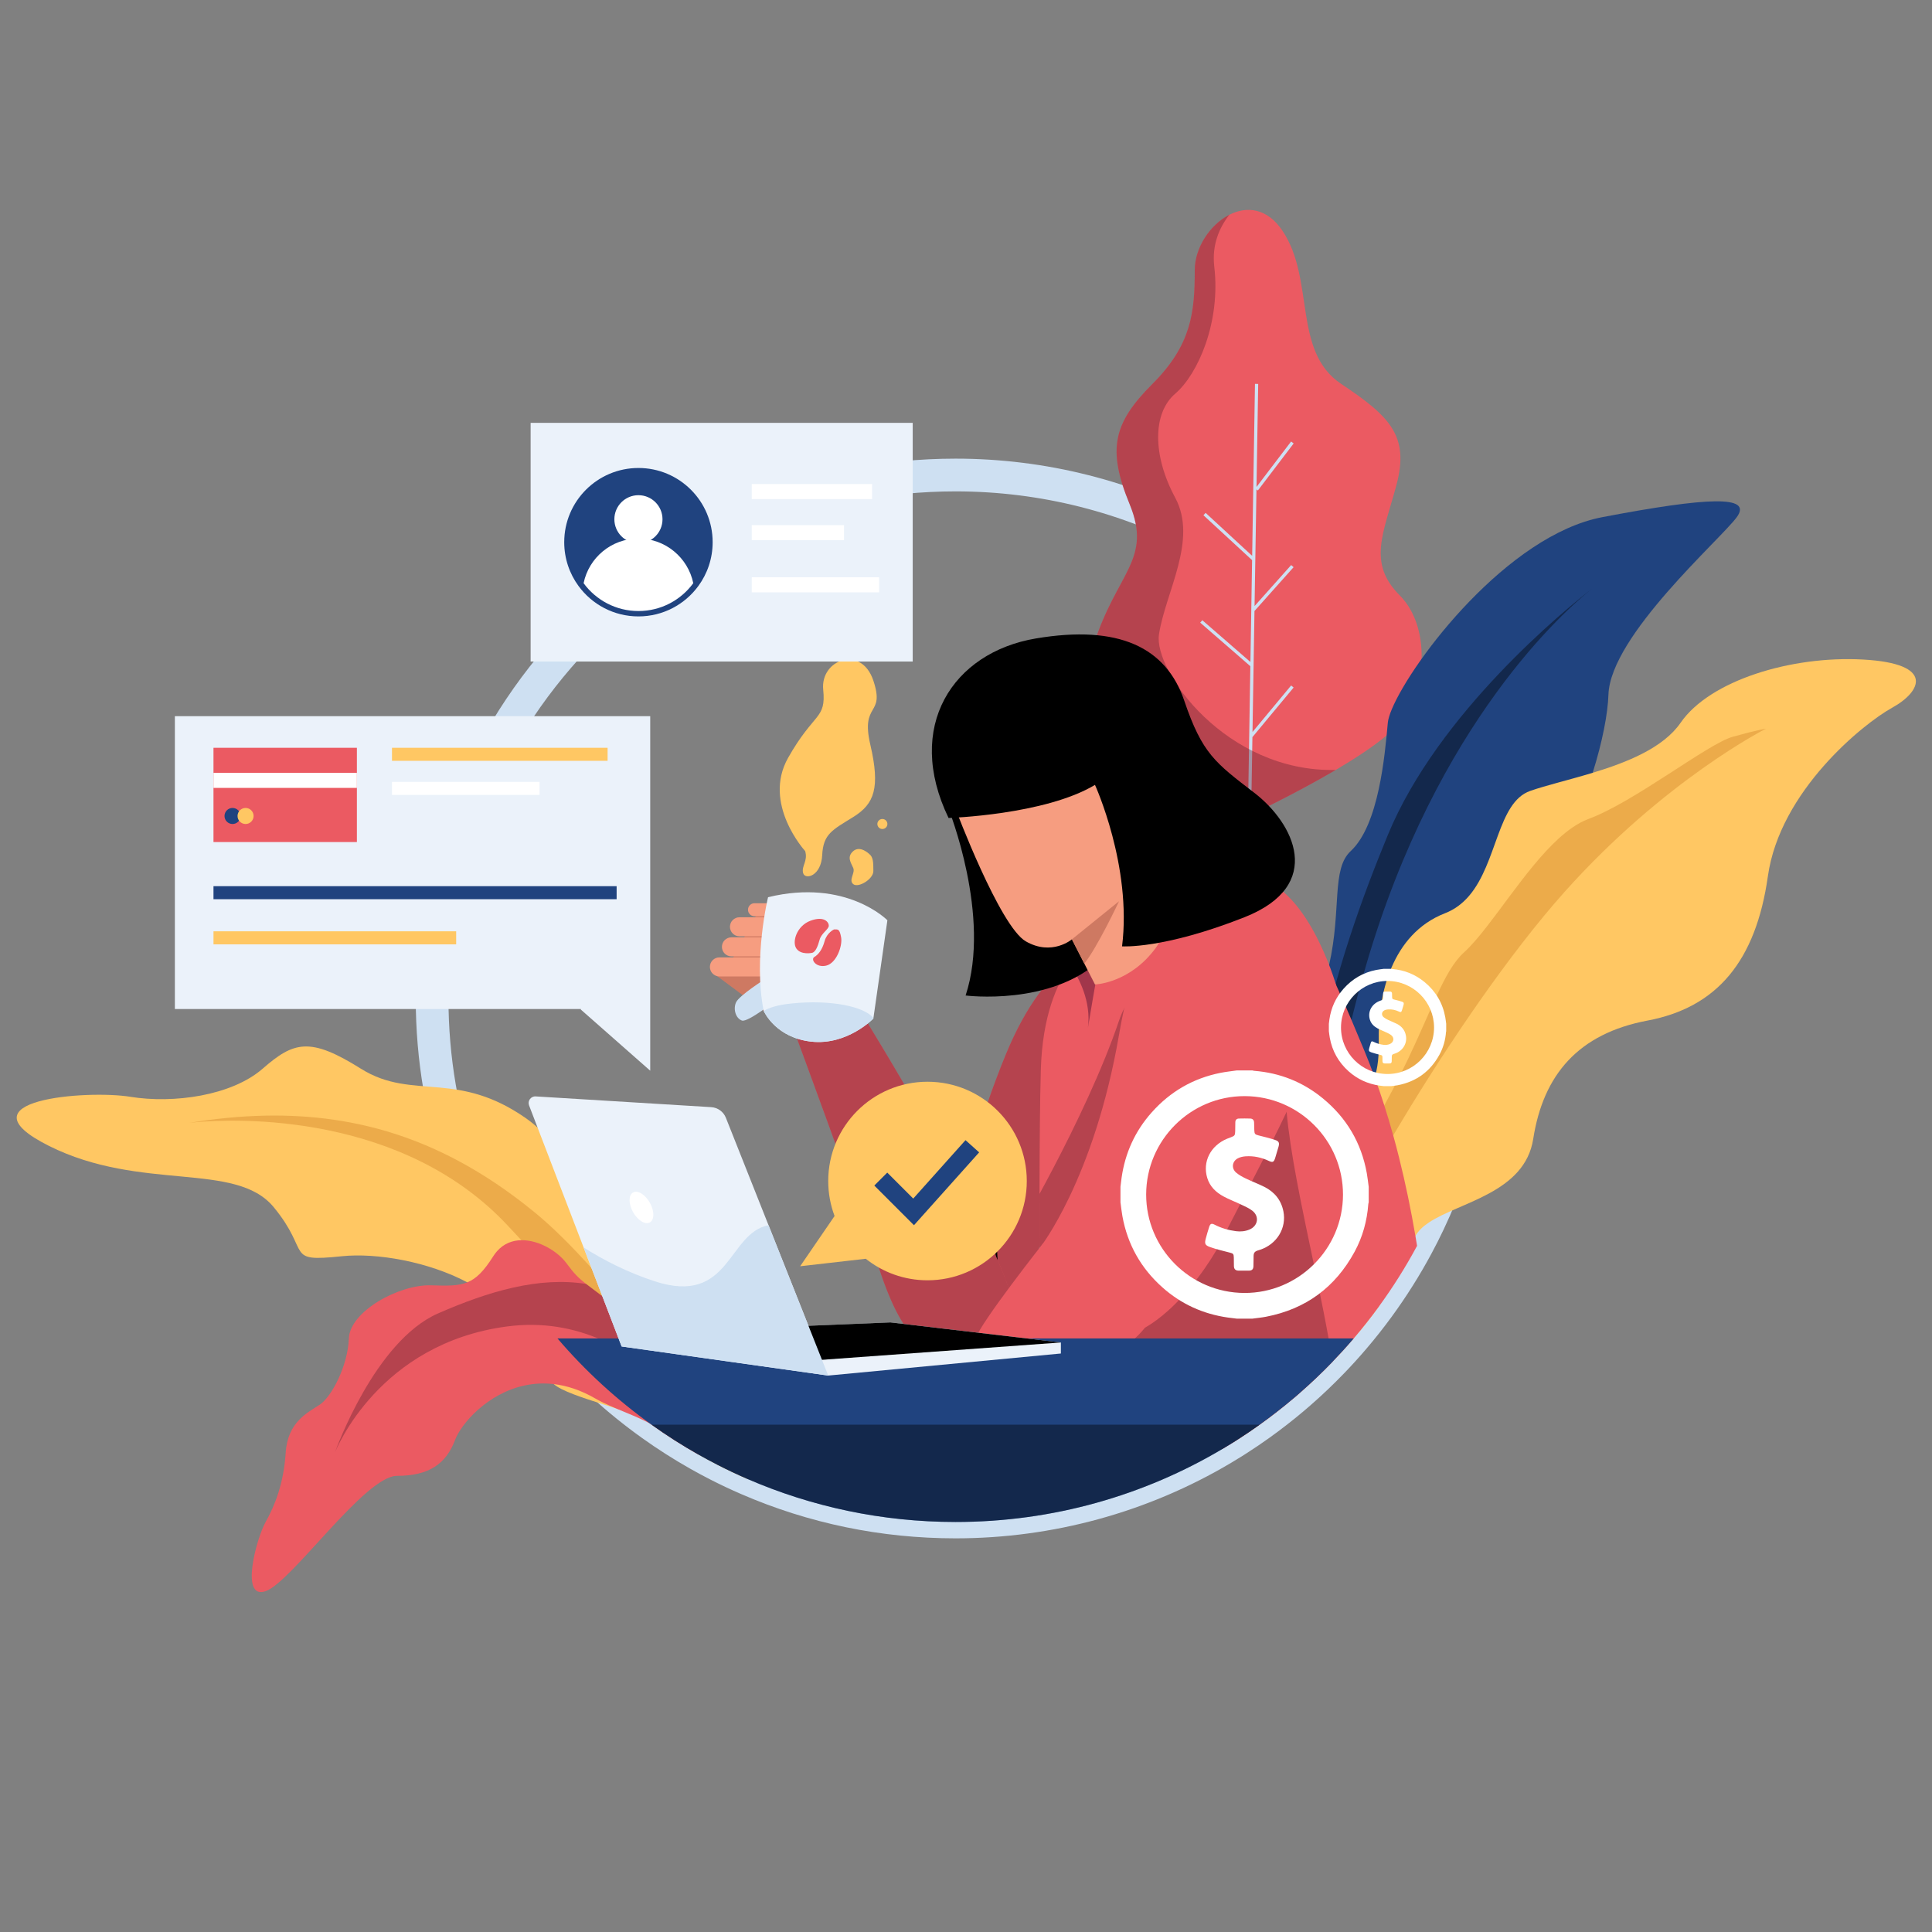 <?xml version="1.0" encoding="iso-8859-1"?>
<!-- Generator: Adobe Illustrator 23.1.0, SVG Export Plug-In . SVG Version: 6.00 Build 0)  -->
<svg version="1.1" xmlns="http://www.w3.org/2000/svg" xmlns:xlink="http://www.w3.org/1999/xlink" x="0px" y="0px"
	 viewBox="0 0 1200 1200" enable-background="new 0 0 1200 1200" xml:space="preserve">
<rect x="0" y="0" width="1200" height="1200" fill="#808080" stroke="none"/>
<g id="Layer_x5F_Bubbles">
	<path fill="#CEE0F2" d="M593.532,955.492c-46.259,0-91.062-9.249-133.165-27.491
		c-6.536-2.829-13.087-5.92-19.465-9.187c-4.198-2.151-8.302-4.361-12.197-6.571
		c-10.246-5.79-20.312-12.208-29.905-19.068
		c-22.22-15.873-42.489-34.458-60.241-55.232c-2.297-2.678-4.592-5.447-6.809-8.216
		l-2.23-2.817c-5.609-7.15-10.992-14.621-16.033-22.252
		c-4.817-7.296-9.414-14.901-13.666-22.603
		c-6.897-12.476-13.057-25.55-18.307-38.851
		c-2.473-6.269-4.803-12.75-6.925-19.264
		c-4.954-15.256-8.831-30.977-11.529-46.736
		c-3.209-18.707-4.836-37.893-4.836-57.02c0-89.563,34.878-173.767,98.21-237.099
		s147.535-98.21,237.099-98.21c112.579,0,217.045,56.049,279.444,149.931
		c7.762,11.675,14.855,23.956,21.081,36.499l1.06,2.162
		c2.155,4.423,4.215,8.9,6.138,13.342c9.424,21.701,16.54,44.475,21.149,67.681
		c1.853,9.335,3.323,18.841,4.369,28.253c0.402,3.621,0.752,7.315,1.039,10.978
		c0.682,8.751,1.028,17.653,1.028,26.464c0,0.721,0,1.443-0.006,2.171
		c-0.308,49.417-11.133,96.976-32.175,141.331
		c-2.395,5.062-4.936,10.091-7.547,14.939
		c-7.248,13.502-15.533,26.66-24.616,39.097
		c-5.05,6.924-10.434,13.733-15.998,20.231
		c-4.281,5.021-8.83,10.035-13.509,14.888
		c-6.697,6.949-13.738,13.653-20.927,19.925c-1.326,1.167-2.698,2.35-4.083,3.515
		c-3.527,2.988-7.122,5.903-10.66,8.641c-3.554,2.777-7.287,5.564-11.061,8.258
		c-4.395,3.148-8.984,6.26-13.628,9.24c-1.06,0.688-2.17,1.391-3.287,2.094
		c-2.289,1.431-4.534,2.8-6.703,4.086
		C713.054,939.275,653.883,955.492,593.532,955.492z M348.765,818.452
		c1.714,2.113,3.469,4.217,5.233,6.273c16.693,19.535,35.739,36.997,56.62,51.916
		c9.013,6.444,18.466,12.471,28.1,17.916c3.66,2.076,7.508,4.148,11.45,6.168
		c5.988,3.066,12.138,5.969,18.277,8.626
		c39.541,17.132,81.625,25.817,125.088,25.817c56.696,0,112.275-15.23,160.73-44.042
		c2.044-1.213,4.154-2.498,6.279-3.826c1.009-0.636,2.041-1.289,3.068-1.956
		c4.399-2.823,8.7-5.739,12.826-8.695c3.551-2.535,7.048-5.146,10.408-7.771
		c3.337-2.582,6.698-5.309,10.026-8.128c1.296-1.09,2.552-2.173,3.796-3.268
		c6.784-5.92,13.398-12.217,19.691-18.747c4.393-4.557,8.662-9.262,12.689-13.986
		c5.236-6.114,10.289-12.504,15.032-19.009
		c8.538-11.688,16.319-24.048,23.133-36.74c2.451-4.551,4.831-9.263,7.081-14.016
		c19.764-41.66,29.928-86.331,30.217-132.783c0.006-0.695,0.006-1.356,0.006-2.016
		c0-8.286-0.325-16.657-0.966-24.88c-0.27-3.439-0.599-6.912-0.977-10.317
		c-0.982-8.841-2.363-17.769-4.104-26.539
		c-4.327-21.788-11.008-43.17-19.859-63.553
		c-2.102-4.851-4.374-9.743-6.758-14.549l-0.557-1.122
		c-5.713-11.393-12.185-22.546-19.245-33.166
		c-58.623-88.201-156.761-140.858-262.518-140.858
		c-84.134,0-163.234,32.764-222.727,92.258
		c-59.493,59.493-92.258,138.592-92.258,222.727c0,17.978,1.529,36.008,4.544,53.587
		c2.533,14.802,6.174,29.564,10.824,43.883c1.992,6.114,4.181,12.203,6.502,18.089
		c4.93,12.49,10.715,24.765,17.193,36.485
		c3.996,7.24,8.314,14.382,12.836,21.23c5.361,8.118,11.135,16.042,17.16,23.55
		L348.765,818.452z"/>
</g>
<g id="Layer_x5F_Tree">
	<path d="M989.119,366.094l-0.66-0.841c1.687-1.334,2.616-2.009,2.716-2.081
		l0.634,0.861C991.56,364.219,990.628,364.92,989.119,366.094z"/>
	<g>
		<path fill="#EB5A62" d="M861.328,456.721c-8.185,6.932-19.705,14.43-31.669,21.504
			c-26.496,15.602-55.235,29.022-55.235,29.022s-109.135-62.652-94.988-107.114
			c14.147-44.462,36.378-52.546,22.231-86.904s-10.105-50.525,14.147-74.778
			s26.273-44.462,26.273-70.736c0-13.824,9.499-28.193,21.463-34.297
			c10.772-5.517,23.525-4.325,33.104,10.044
			c20.21,30.315,6.063,74.778,36.378,94.988s42.441,32.336,34.357,62.652
			c-8.084,30.315-18.189,48.504,2.021,68.715
			C889.623,390.027,887.602,434.49,861.328,456.721z"/>
		<polygon fill="#CEE0F2" points="801.95,425.767 777.948,454.654 779.179,379.503 
			803.465,352.294 801.973,350.962 779.229,376.444 780.415,303.987 781.284,304.648 
			803.515,275.435 801.923,274.224 780.44,302.454 781.488,238.467 779.488,238.435 
			777.739,345.237 748.829,318.557 747.474,320.027 777.696,347.918 776.66,411.178 
			746.786,385.231 745.475,386.74 776.617,413.789 769.383,855.704 771.382,855.736 
			777.896,457.846 803.488,427.044 		"/>
		<path opacity="0.4" fill="#662131" d="M829.659,478.225
			c-26.496,15.602-55.235,29.022-55.235,29.022s-109.135-62.652-94.988-107.114
			c14.147-44.462,36.378-52.546,22.231-86.904s-10.105-50.525,14.147-74.778
			s26.273-44.462,26.273-70.736c0-13.824,9.499-28.193,21.463-34.297
			c-6.245,8.023-10.934,18.735-9.337,32.276
			c4.042,34.357-10.105,66.694-24.252,78.82c-14.147,12.126-14.147,38.399,0,64.673
			c14.147,26.273-6.063,58.609-10.105,84.883
			C716.422,416.442,761.328,479.841,829.659,478.225z"/>
		<path fill="#EB5A62" d="M767.211,857.237c0,0,17.997-50.657,45.325-75.986
			s44.659-7.999,33.994,17.997s-65.988,57.99-65.988,57.99H767.211z"/>
		
			<rect x="760.41" y="829.909" transform="matrix(0.609 -0.793 0.793 0.609 -348.821 953.656)" fill="#20437F" width="66.426" height="1.999"/>
		<path fill="#EB5A62" d="M784.393,857.237c0,0-26.675-75.085-67.182-112.628
			c-40.507-37.543-66.194-11.856-50.386,26.675
			c15.807,38.531,97.809,85.953,97.809,85.953H784.393z"/>
		
			<rect x="744.245" y="768.983" transform="matrix(0.793 -0.61 0.61 0.793 -344.297 623.894)" fill="#20437F" width="1.999" height="98.458"/>
	</g>
</g>
<g id="Layer_x5F_Plant_3">
	<g>
		<path fill="#20437F" d="M1078.76,321.198c-9.966,13.703-78.484,73.501-79.729,110.251
			c-0.399,11.779-3.675,29.12-9.798,48.548
			c-3.457,10.994-7.83,22.648-13.099,34.346
			c-13.56,30.079-33.088,60.389-58.452,80.172
			c-1.719,1.339-3.463,2.629-5.232,3.868c-8.496,5.949-15.142,12.95-20.393,20.723
			c-6.117,9.044-10.334,19.123-13.355,29.78
			c-4.229,14.881-6.135,30.889-7.63,46.76v0.006
			c-0.741,7.78-1.377,15.529-2.143,23.097
			c-1.937,19.129-4.697,37.105-11.916,51.55
			c-10.421,20.842-21.926,42.892-31.543,61.043
			c-0.062,0.112-0.125,0.224-0.181,0.336c-2.778,5.245-5.394,10.153-7.78,14.613
			c-1.582,2.959-3.058,5.718-4.416,8.235c-2.292,4.254-4.229,7.842-5.712,10.583
			c-1.302,1.146-2.616,2.28-3.943,3.395c-0.779-3.445-2.224-10.022-3.943-18.873
			v-0.006c-1.04-5.332-2.18-11.492-3.332-18.282
			c-1.47-8.615-2.959-18.251-4.304-28.522c0-0.006,0-0.006,0-0.006
			c-1.981-15.061-3.638-31.481-4.441-48.037v-0.006
			c-0.654-13.598-0.735-27.282,0.062-40.375
			c1.177-19.278,4.261-37.28,10.209-51.843c1.844-4.51,3.962-8.683,6.378-12.47
			c11.256-17.603,17.428-33.885,20.96-48.523v-0.006
			c0.181-0.747,0.355-1.489,0.517-2.224c0,0,0,0,0-0.006
			c7.792-34.439,1.302-59.467,13.404-70.704
			c17.441-16.195,21.178-59.174,23.047-79.729c0.193-2.099,1.053-4.977,2.516-8.459
			c12.844-30.596,72.062-108.046,130.781-119.233
			C1060.697,308.74,1088.726,307.494,1078.76,321.198z"/>
		<path opacity="0.4" d="M988.791,365.672c-15.877,12.601-96.286,82.358-140.498,234.579
			c-29.22,100.602-32.745,190.005-30.783,246.04
			c-1.582,2.959-3.058,5.718-4.416,8.235
			c-20.605-147.568,17.646-259.974,48.903-335.873
			C893.333,442.542,972.944,377.999,988.791,365.672z"/>
	</g>
</g>
<g id="Layer_x5F_Plant_2_1_">
	<g>
		<path fill="#FFC763" d="M464.408,918.676c-6.403-2.772-12.694-5.743-18.873-8.907
			c-3.986-2.043-7.929-4.161-11.816-6.366
			c-10.01-5.656-19.696-11.835-29.008-18.493h3.202
			c-11.997-8.272-54.621-16.843-63.952-25.227
			c-7.624-6.846-13.809-13.56-17.646-19.889c-1.775-2.909-3.046-5.737-3.737-8.453
			c-0.704-2.759-1.719-5.419-3.015-7.967c-3.694-7.288-9.655-13.703-17.048-19.21
			c-3.75-2.803-7.879-5.363-12.265-7.686
			c-24.155-12.831-56.209-18.462-77.923-16.214
			c-36.127,3.737-18.687-1.869-42.356-30.521
			c-23.67-28.653-82.221-9.343-139.526-37.996
			c-57.306-28.653,23.67-34.882,50.454-30.521
			c26.784,4.36,62.911-0.623,82.221-17.441c19.309-16.818,29.276-19.932,61.043,0
			c16.55,10.384,31.917,10.116,48.915,11.704
			c15.634,1.464,32.652,4.497,53.238,18.817c2.759,1.918,5.276,3.937,7.587,6.042
			c26.815,24.436,25.7,60.47,49.725,86.207
			c6.148,6.59,13.946,12.508,24.286,17.379
			c10.894,5.133,19.702,12.993,26.821,22.268c0.48,0.623,0.953,1.258,1.42,1.9
			c0.772,1.065,1.526,2.143,2.261,3.239c2.865,4.285,5.425,8.795,7.699,13.429
			c6.522,13.28,10.751,27.525,13.492,40.139
			c2.94,13.51,4.161,25.14,4.659,31.699
			C464.321,917.368,464.37,918.06,464.408,918.676z"/>
		<path opacity="0.42" fill="#D18529" d="M464.408,918.676c-6.403-2.772-12.694-5.743-18.873-8.907
			c-6.677-8.147-13.336-16.151-18.805-22.492c-0.71-0.816-1.395-1.607-2.062-2.367
			c-3.002-3.438-5.556-6.241-7.412-8.098c-7.325-7.325-15.043-17.777-33.549-39.566
			c-1.595-1.881-3.276-3.849-5.045-5.905
			c-8.216-9.568-18.319-21.085-30.995-35.081
			c-7.095-7.836-14.999-16.457-23.832-25.949c-2.815-3.027-5.724-6.148-8.733-9.356
			c-7.605-8.116-15.715-15.236-24.137-21.483
			c-74.323-55.119-173.318-42.051-173.318-42.051
			c65.092-10.695,118.379-2.298,166.603,23.371
			c16.388,8.714,32.191,19.428,47.669,32.066
			c11.262,9.194,23.327,21.272,35.523,34.851
			c12.121,13.504,24.367,28.497,36.065,43.633
			c2.143,2.772,4.273,5.55,6.378,8.328
			c11.91,15.703,23.097,31.288,32.82,45.24
			c8.459,12.134,15.809,23.028,21.558,31.699
			C464.321,917.368,464.37,918.06,464.408,918.676z"/>
		<path fill="#FFC763" d="M1175.308,439.546c-18.064,9.966-69.763,51.7-77.238,104.645
			s-31.767,81.598-74.746,89.696c-42.979,8.098-64.78,33.636-71.009,73.501
			c-5.232,33.48-45.576,39.117-64.836,51.942
			c-3.675,2.442-6.578,5.151-8.328,8.359c-3.083,5.668-11.667,22.966-22.86,44.038
			c-4.915,6.74-10.085,13.28-15.51,19.615
			c-4.217,4.946-8.596,9.767-13.106,14.445
			c-6.484,6.727-13.255,13.18-20.294,19.322
			c-1.302,1.146-2.616,2.28-3.943,3.395c-3.388,2.872-6.833,5.668-10.34,8.384
			c-3.526,2.753-7.107,5.425-10.745,8.023c-4.323,3.096-8.727,6.079-13.211,8.957
			c-1.065,0.691-2.136,1.37-3.214,2.049c-0.23-3.357-0.449-7.045-0.623-11.006
			c-0.666-14.974-0.754-33.86,1.084-53.568
			c2.454-26.554,8.384-54.596,21.029-76.565v-0.006
			c4.603-8.004,10.103-15.198,16.65-21.222c0.417-0.38,0.828-0.766,1.24-1.146
			c1.196-1.102,2.367-2.199,3.507-3.276c5.868-5.537,11.013-10.664,15.522-15.441
			c18.282-19.366,26.167-32.957,29.55-44.474
			c2.89-9.829,2.504-18.138,2.504-27.226c0-23.047,7.475-61.666,41.11-74.746
			c6.148-2.392,10.988-6.16,14.937-10.77
			c17.671-20.611,17.646-58.097,38.008-65.222
			c10.047-3.513,24.236-6.827,38.787-11.249
			c21.546-6.534,43.864-15.491,54.646-31.107
			c18.064-26.161,68.517-41.733,113.365-39.242S1193.371,429.58,1175.308,439.546z"/>
		<path opacity="0.42" fill="#D18529" d="M1096.824,452.627c0,0-62.911,31.767-125.2,101.53
			c-17.017,19.06-35.149,42.68-52.952,68.106
			c-16.544,23.632-32.801,48.822-47.601,73.382v0.006
			c-1.931,3.202-3.837,6.385-5.712,9.555
			c-19.808,33.48-36.595,65.216-47.333,89.49
			c-0.193,0.436-0.386,0.86-0.579,1.296c0.006,0.006,0,0.012,0,0.012
			c-2.548,5.812-4.74,11.181-6.528,16.027c-0.635,1.713-1.258,3.463-1.875,5.251
			c-1.551,4.485-3.052,9.194-4.503,14.059c-1.763,5.899-3.445,12.028-5.045,18.282
			v0.006c-2.298,8.945-4.429,18.132-6.397,27.257
			c-3.526,2.753-7.107,5.425-10.745,8.023c-4.323,3.096-8.727,6.079-13.211,8.957
			c0.399-2.915,0.835-5.905,1.314-8.957c2.579-16.513,6.329-34.819,11.785-53.568
			c2.747-9.455,5.93-19.017,9.617-28.522c0-0.006,0-0.006,0-0.006
			c4.385-11.324,9.48-22.561,15.41-33.412c0-0.006,0-0.012,0-0.012
			c1.283-2.367,2.616-4.703,3.993-7.026c2.865-4.871,5.917-9.642,9.156-14.295
			c0,0,0.006-0.006,0.006-0.012c0.76-1.109,1.539-2.205,2.33-3.295
			c15.609-21.558,27.556-40.961,37.055-58.196
			c7.699-13.984,13.784-26.541,18.892-37.678
			c5.245-11.424,9.462-21.346,13.355-29.78
			c5.737-12.451,10.757-21.645,17.279-27.575c2.355-2.136,4.802-4.734,7.338-7.668
			c16.936-19.59,37.772-54.322,59.461-69.52
			c3.463-2.435,6.945-4.366,10.44-5.656c28.653-10.589,74.123-46.716,89.696-51.077
			S1096.824,452.627,1096.824,452.627z"/>
	</g>
</g>
<g id="Layer_x5F_Plant_1_1_">
	<path fill="#EB5A62" d="M433.718,903.403c-10.01-5.656-19.696-11.835-29.008-18.493h0.087
		c-7.761-4.971-24.922-10.408-34.882-16.195c-9.113-5.294-17.815-8.085-25.956-9.032
		c-6.235-0.729-12.14-0.374-17.646,0.76
		c-23.645,4.858-39.952,24.081-43.602,33.81
		c-5.606,14.949-16.195,22.424-36.127,22.424s-65.403,66.026-81.598,71.632
		s-5.606-33.013,0-42.979s11.212-23.67,12.458-42.979
		c1.246-19.31,13.703-24.915,21.178-29.899
		c7.475-4.983,17.441-24.293,18.064-41.11
		c0.623-16.818,31.144-33.636,51.077-33.013c10.047,0.311,16.774,0.467,22.486-1.85
		c5.618-2.28,10.265-6.945,16.133-16.214c0.729-1.152,1.507-2.186,2.336-3.121
		c4.217-4.784,9.568-6.752,15.117-6.833c10.907-0.162,22.592,6.951,28.017,14.314
		c4.809,6.528,7.35,9.075,12.215,12.875c2.516,1.962,5.656,4.267,10.066,7.63
		c2.504,1.912,5.419,4.167,8.864,6.902c4.628,3.675,9.879,10.651,15.261,19.309
		c1.445,2.323,2.903,4.771,4.354,7.306c3.806,6.628,7.605,13.865,11.231,21.159
		c4.273,8.59,8.309,17.266,11.829,25.102c0.355,0.797,0.71,1.588,1.059,2.367
		C429.452,893.406,431.831,898.937,433.718,903.403z"/>
	<path opacity="0.4" fill="#662131" d="M413.842,859.807c-21.259-20.505-54.646-41.708-98.74-35.941
		c-79.711,10.421-106.308,76.378-107.118,78.434
		c0.741-2.099,24.897-69.365,64.139-86.531c31.057-13.585,62.494-23.016,91.944-18.269
		c3.949,3.083,9.437,6.995,18.93,14.532
		C392.109,819.27,403.652,839.321,413.842,859.807z"/>
</g>
<g id="Layer_x5F_Character_1">
	<g id="Left_hand">
		<path fill="#EB5A62" d="M658.935,688.078c-7.475,64.78-13.081,109.628-36.75,132.675
			c-2.367,2.305-4.69,4.26-6.958,5.905c-20.387,14.781-36.084,4.186-36.644-5.905
			c-0.43-7.749,9.262-53.606,23.925-102.166
			c6.547-21.683,14.09-43.913,22.169-63.522
			c26.161-63.534,57.306-65.403,57.306-65.403
			C696.308,597.136,666.41,623.298,658.935,688.078z"/>
		<path opacity="0.4" fill="#662131" d="M658.935,688.078
			c-7.475,64.78-13.081,109.628-36.75,132.675
			c-2.367,2.305-4.69,4.26-6.958,5.905c-20.387,14.781-36.084,4.186-36.644-5.905
			c-0.43-7.749,9.262-53.606,23.925-102.166
			c6.547-21.683,14.09-43.913,22.169-63.522
			c26.161-63.534,57.306-65.403,57.306-65.403
			C696.308,597.136,666.41,623.298,658.935,688.078z"/>
		<path fill="#CE7962" d="M441.753,603.569c0,0,21.596,15.991,31.563,23.466
			c9.966,7.475,17.441,21.178,33.636,17.441s24.915-9.343,24.293-19.932
			c-0.623-10.589-20.555-42.356-29.899-50.454s-29.899-8.72-29.899-8.72
			l-18.064,33.013L441.753,603.569z"/>
		<path d="M595.663,834.502c-3.129,0-6.095-0.634-8.799-1.92
			c-5.092-2.422-8.552-7.053-8.815-11.8c-0.435-7.839,9.429-54.269,23.947-102.35
			l0.371-1.231l0.611,1.131c9.483,17.544,23.752,54.961,12.773,108.432l-0.042,0.204
			l-0.168,0.122C608.796,831.98,601.906,834.502,595.663,834.502z M602.646,719.982
			c-14.282,47.531-23.956,93.044-23.53,100.741
			c0.242,4.361,3.464,8.637,8.207,10.893c7.688,3.654,17.674,1.733,27.42-5.271
			C625.346,774.449,612.032,737.827,602.646,719.982z"/>
		<path fill="#EB5A62" d="M533.735,627.035c0,0,88.511,142.368,95.955,184.861
			c0,0-8.751,25.052-30.552,28.166c-21.801,3.114-37.373-4.36-52.945-51.7
			c-15.572-47.339-52.322-146.378-52.322-146.378S501.968,652.573,533.735,627.035z"/>
		<path opacity="0.4" fill="#662131" d="M533.735,627.035c0,0,88.511,142.368,95.955,184.861
			c0,0-8.751,25.052-30.552,28.166c-21.801,3.114-37.373-4.36-52.945-51.7
			c-15.572-47.339-52.322-146.378-52.322-146.378S501.968,652.573,533.735,627.035z"/>
		<path fill="#F69D80" d="M471.758,606.48h-24.915c-3.268,0-5.917-2.649-5.917-5.917l0,0
			c0-3.268,2.649-5.917,5.917-5.917h24.915c3.268,0,5.917,2.649,5.917,5.917l0,0
			C477.675,603.83,475.026,606.48,471.758,606.48z"/>
		<path fill="#F69D80" d="M479.233,594.022h-24.915c-3.268,0-5.917-2.649-5.917-5.917l0,0
			c0-3.268,2.649-5.917,5.917-5.917h24.915c3.268,0,5.917,2.649,5.917,5.917l0,0
			C485.15,591.373,482.501,594.022,479.233,594.022z"/>
		<path fill="#F69D80" d="M484.216,581.564h-24.915c-3.268,0-5.917-2.649-5.917-5.917v-0
			c0-3.268,2.649-5.917,5.917-5.917h24.915c3.268,0,5.917,2.649,5.917,5.917v0
			C490.133,578.915,487.484,581.564,484.216,581.564z"/>
		<path fill="#F69D80" d="M485.691,569.107h-17.047c-2.236,0-4.049-1.813-4.049-4.049l0,0
			c0-2.236,1.813-4.049,4.049-4.049h17.047c2.236,0,4.049,1.813,4.049,4.049l0,0
			C489.74,567.294,487.927,569.107,485.691,569.107z"/>
		<path fill="#CEE0F2" d="M475.807,607.725c0,0-16.818,10.589-18.687,14.949
			c-1.869,4.36,0,9.966,3.737,11.212s21.801-13.081,21.801-13.081L475.807,607.725z"
			/>
		<path fill="#EBF2FA" d="M551.176,571.598l-8.677,60.756l-0.044,0.286
			c0,0-16.195,16.818-38.619,14.326c-21.49-2.386-28.908-17.79-29.487-19.067
			c-0.025-0.056-0.037-0.087-0.037-0.087c-6.472-32.857,2.741-70.542,2.741-70.542
			C525.638,545.437,551.176,571.598,551.176,571.598z"/>
		<path fill="#CEE0F2" d="M542.499,632.354l-0.044,0.286c0,0-16.195,16.818-38.619,14.326
			c-21.49-2.386-28.908-17.79-29.487-19.067c3.463-2.087,8.857-3.756,17.03-4.603
			C516.481,620.7,537.074,625.322,542.499,632.354z"/>
		<g>
			<path fill="#EB5A62" d="M509.088,583.639c1.057-3.938,5.592-6.396,5.688-8.606
				c0.096-2.209-2.823-6.321-11.373-3.153c-8.55,3.168-11.644,13.215-8.725,17.327
				c2.919,4.112,9.624,2.634,9.624,2.634
				C506.531,591.496,508.031,587.577,509.088,583.639z"/>
			<path fill="#EB5A62" d="M522.431,582.171c-0.978-5.379-1.956-4.89-4.401-4.89
				c0,0-4.401,1.956-5.868,7.335c-1.467,5.379-3.912,8.314-6.357,9.781
				c-2.445,1.467,0.978,6.846,7.336,5.379
				C519.497,598.309,523.409,587.55,522.431,582.171z"/>
		</g>
		<path fill="#FFC763" d="M500.099,528.619c0,0-26.784-29.276-10.589-57.928
			c16.195-28.653,23.67-23.67,21.801-42.356s23.67-28.03,31.144-5.606
			c7.475,22.424-8.098,13.081-1.869,39.865s2.492,36.75-10.589,44.848
			c-13.081,8.098-18.687,10.589-19.309,23.67
			c-0.623,13.081-10.589,15.572-11.835,11.212
			C497.608,537.962,501.968,534.848,500.099,528.619z"/>
		<path fill="#FFC763" d="M539.964,530.488c0,0-5.606-5.606-9.966-1.869
			c-4.36,3.737-1.246,7.475,0,10.589s-3.114,7.475,0,9.966
			c3.114,2.492,12.458-3.114,12.458-8.098S542.455,532.356,539.964,530.488z"/>
		<circle fill="#FFC763" cx="548.061" cy="511.801" r="3.114"/>
	</g>
	<g id="Body">
		<path fill="#EB5A62" d="M880.165,773.806c-7.095,13.218-15.08,25.881-23.875,37.921
			c-4.915,6.74-10.085,13.28-15.51,19.615
			c-4.217,4.946-8.596,9.767-13.106,14.445
			c-6.484,6.727-13.255,13.18-20.294,19.322
			c-1.302,1.146-2.616,2.28-3.943,3.395c-3.388,2.872-6.833,5.668-10.34,8.384
			c-3.526,2.753-7.107,5.425-10.745,8.023c-4.323,3.096-8.727,6.079-13.211,8.957
			c-1.065,0.691-2.136,1.37-3.214,2.049c-2.143,1.339-4.298,2.653-6.472,3.943
			H646.477c0,0-0.062-5.519-0.143-14.949c-0.075-7.811-0.168-18.307-0.255-30.565
			c-0.037-3.974-0.068-8.129-0.093-12.433c-0.019-2.336-0.031-4.715-0.05-7.138
			c-0.006-0.816-0.006-1.644-0.012-2.473c-0.006-0.318-0.006-0.635-0.006-0.959
			c-0.069-10.72-0.131-22.162-0.181-33.916c0-0.006,0-0.006,0-0.012
			c-0.025-7.275-0.05-14.675-0.068-22.094c0.006-0.075,0.006-0.137,0-0.212
			c0-0.006,0-0.006,0-0.006c0.006-0.38,0-0.76,0-1.14
			c-0.025-10.869-0.031-21.77-0.012-32.403
			c0.05-30.254,0.274-58.321,0.822-77.151
			c0.965-33.044,9.854-53.194,18.251-64.973c1.115-1.57,2.224-2.984,3.314-4.267
			l0.006-0.006c1.962-2.33,3.825-4.198,5.481-5.681
			c3.881-3.476,6.584-4.802,6.584-4.802c17.453-9.462,32.452-16.93,45.514-22.368
			c54.029-22.474,75.002-10.209,99.4,39.242v0.006
			c1.507,3.052,3.021,6.235,4.566,9.568c0.044,0.1,0.087,0.193,0.137,0.293
			c0.006,0.031,0.012,0.044,0.012,0.044c3.121,6.765,6.329,14.102,9.698,22.038
			v0.006c2.629,6.204,5.363,12.763,8.228,19.689
			c2.18,5.276,4.254,10.62,6.216,16.014c2.093,5.737,4.067,11.53,5.924,17.354
			c1.975,6.185,3.818,12.408,5.55,18.643c1.252,4.51,2.442,9.026,3.569,13.542
			c4.148,16.544,7.506,33.032,10.222,48.94
			C879.505,769.738,879.842,771.775,880.165,773.806z"/>
		<path fill="#A1364B" d="M681.982,602.742c-0.623,1.869-6.229,35.505-6.229,35.505
			c2.043-16.332-5.55-30.789-11.025-38.812c3.152-4.416,6.235-7.655,8.801-9.954
			C677.441,594.713,682.362,601.609,681.982,602.742z"/>
		<path opacity="0.4" fill="#662131" d="M827.675,845.786
			c-6.484,6.727-13.255,13.18-20.294,19.322
			c-1.302,1.146-2.616,2.28-3.943,3.395c-3.388,2.872-6.833,5.668-10.34,8.384
			c-3.526,2.753-7.107,5.425-10.745,8.023c-4.323,3.096-8.727,6.079-13.211,8.957
			c-1.065,0.691-2.136,1.37-3.214,2.049c-2.143,1.339-4.298,2.653-6.472,3.943
			H646.477c0,0-0.062-5.519-0.143-14.949c-0.075-7.811-0.168-18.307-0.255-30.565
			c-0.037-3.974-0.068-8.129-0.093-12.433c-0.019-2.336-0.031-4.715-0.05-7.138
			c-0.006-0.816-0.006-1.644-0.012-2.473c-0.006-0.318-0.006-0.635-0.006-0.959
			c-0.069-10.72-0.131-22.162-0.181-33.916c0-0.006,0-0.006,0-0.012
			c-0.025-7.275-0.05-14.675-0.068-22.094c0.006-0.075,0.006-0.137,0-0.212
			c0-0.006,0-0.006,0-0.006c0.006-0.38,0-0.76,0-1.14
			c-0.025-10.869-0.031-21.77-0.012-32.403c2.66-4.896,5.631-10.446,8.789-16.488
			v-0.006c13.486-25.837,30.328-60.632,40.618-91.178
			c0.909-2.703,1.968-5.189,3.152-7.475c0-0.006,0.006-0.006,0.006-0.006
			c22.405-43.222,91.352-14.669,99.469,36.146
			c0.579,3.625,0.853,7.363,0.772,11.2c-0.106,5.083,0.149,10.751,0.685,16.874
			c1.084,12.339,3.332,26.572,6.16,41.777c0.804,4.317,1.651,8.72,2.535,13.174
			v0.025c1.096,5.519,2.242,11.1,3.42,16.762
			c2.068,9.954,4.217,20.063,6.31,30.11v0.013c0,0.006,0,0.006,0,0.012
			c0,0.006,0,0.006,0,0.012c0.149,0.729,0.299,1.458,0.455,2.186
			c2.585,12.476,5.077,24.834,7.201,36.644c0.019,0.112,0.044,0.224,0.062,0.336
			C826.149,836.48,826.952,841.189,827.675,845.786z"/>
	</g>
	<g id="Right_hand">
		<path fill="#EB5A62" d="M829.742,611.463c0,0-18.199-63.534-52.458-66.649
			s-66.649,7.475-82.221,97.793s-49.393,132.711-49.393,132.711
			s-11.027,32.976,27.592,52.286c38.619,19.309,78.484-41.733,86.581-59.174
			C767.94,750.989,821.78,654.442,829.742,611.463z"/>
		<path fill="#EB5A62" d="M647.905,772.254c0,0-38.801,49.121-41.915,59.087
			s7.475,26.784,47.339,22.424c39.865-4.36,57.722-29.037,57.722-29.037
			S724.079,754.277,647.905,772.254z"/>
	</g>
	<g id="Head">
		<path d="M589.172,502.458c0,0,26.784,66.649,10.589,115.857
			c0,0,52.945,6.852,84.09-22.424s-50.454-104.645-50.454-104.645L589.172,502.458z"/>
		<path fill="#F69D80" d="M718.109,588.416c-16.195,22.424-37.996,23.047-37.996,23.047
			l-6.621-12.962l-7.705-15.068c0,0-12.458,10.589-28.653,1.246
			c-16.195-9.343-43.602-82.221-43.602-82.221s0-16.818,14.949-30.521
			c14.949-13.703,73.501-23.047,90.318-2.492
			C715.618,490,734.304,565.992,718.109,588.416z"/>
		<path fill="#CE7962" d="M695.056,559.769c-0.237,0.517-13.367,28.46-21.564,38.731
			l-7.705-15.068L695.056,559.769z"/>
		<path d="M589.172,508.064c0,0,59.797-1.869,90.941-20.555
			c0,0,23.047,50.454,16.818,100.285c0,0,25.538,1.869,75.992-18.064
			c50.454-19.932,30.521-58.551,6.229-77.238
			c-24.293-18.687-32.39-24.293-43.602-57.306
			c-11.212-33.013-40.488-47.339-92.187-38.619S561.765,451.381,589.172,508.064z"/>
	</g>
</g>
<g id="Layer_x5F_Table">
	<g>
		<path fill="#20437F" d="M840.78,831.341c-4.217,4.946-8.596,9.767-13.106,14.445
			c-6.484,6.727-13.255,13.18-20.294,19.322
			c-1.302,1.146-2.616,2.28-3.943,3.395c-3.388,2.872-6.833,5.668-10.34,8.384
			c-3.526,2.753-7.107,5.425-10.745,8.023c-4.323,3.096-8.727,6.079-13.211,8.957
			c-1.065,0.691-2.136,1.37-3.214,2.049c-2.143,1.339-4.298,2.653-6.472,3.943
			c-48.573,28.883-105.311,45.471-165.924,45.471
			c-45.882,0-89.546-9.505-129.124-26.653c-6.403-2.772-12.694-5.743-18.873-8.907
			c-3.986-2.043-7.929-4.161-11.816-6.366
			c-10.01-5.656-19.696-11.835-29.008-18.493
			c-21.595-15.429-41.223-33.437-58.427-53.568H840.78z"/>
		<path opacity="0.4" d="M782.354,884.91c-4.323,3.096-8.727,6.079-13.211,8.957
			c-1.065,0.691-2.136,1.37-3.214,2.049c-2.143,1.339-4.298,2.653-6.472,3.943
			c-48.573,28.883-105.311,45.471-165.924,45.471
			c-45.882,0-89.546-9.505-129.124-26.653c-6.403-2.772-12.694-5.743-18.873-8.907
			c-3.986-2.043-7.929-4.161-11.816-6.366
			c-10.01-5.656-19.696-11.835-29.008-18.493H782.354z"/>
	</g>
</g>
<g id="Layer_x5F_Laptop">
	<g>
		<path fill="#EBF2FA" d="M514.426,854.388L386.111,836.325l-23.62-61.51l-33.873-88.21
			c-1.079-2.809,1.109-5.792,4.112-5.608l109.021,6.675
			c4.057,0.248,7.606,2.819,9.105,6.597l26.494,66.737L514.426,854.388z"/>
		<polygon fill="#EBF2FA" points="658.935,833.833 658.935,840.685 514.426,854.388 
			430.959,826.358 450.15,825.574 553.044,821.375 		"/>
		<polygon points="658.935,833.833 504.459,845.045 450.15,825.574 553.044,821.375 		"/>
		<path fill="#CEE0F2" d="M514.426,854.388L386.111,836.325l-23.62-61.51
			c12.589,7.967,27.451,15.572,44.175,21.022
			c47.109,15.348,45.19-30.017,70.685-34.832L514.426,854.388z"/>
		
			<ellipse transform="matrix(0.871 -0.491 0.491 0.871 -316.959 292.442)" fill="#FFFFFF" cx="398.57" cy="749.97" rx="5.975" ry="10.662"/>
	</g>
</g>
<g id="Layer_x5F_Icon_4">
	<g>
		<g>
			<path fill="#FFFFFF" d="M848.938,728.668c-3.383-18.811-12.526-34.302-27.255-46.413
				c-12.385-10.185-26.658-15.887-42.674-17.149
				c-0.39-0.031-0.773-0.162-1.159-0.247c-3.212,0-6.424,0-9.636,0
				c-3.362,0.49-6.753,0.835-10.082,1.494
				c-16.996,3.369-31.24,11.626-42.75,24.532
				c-10.355,11.611-16.538,25.201-18.741,40.599
				c-0.269,1.877-0.468,3.765-0.699,5.647c0,3.212,0,6.424,0,9.636
				c0.395,2.872,0.686,5.762,1.202,8.612c3.184,17.592,11.515,32.343,24.833,44.22
				c11.607,10.35,25.202,16.531,40.597,18.737
				c1.875,0.269,3.76,0.47,5.641,0.703c3.212,0,6.424,0,9.636,0
				c2.819-0.387,5.664-0.645,8.454-1.182c24.736-4.759,43.09-18.3,55.079-40.404
				c4.984-9.189,7.702-19.095,8.489-29.525c0.029-0.391,0.164-0.774,0.25-1.161
				c0-3.212,0-6.424,0-9.636C849.733,734.309,849.441,731.469,848.938,728.668z
				 M772.885,803.078c-33.694-0.12-61.069-27.611-60.982-61.24
				c0.087-33.688,27.556-61.075,61.2-61.018
				c33.685,0.057,61.084,27.502,61.058,61.159
				C834.135,775.706,806.563,803.198,772.885,803.078z"/>
			<path fill="#FFFFFF" d="M785.266,737.162c-3.757-1.881-7.717-3.353-11.504-5.178
				c-2.059-0.993-4.13-2.121-5.874-3.575c-3.191-2.661-2.676-7.08,1.005-8.979
				c1.418-0.731,3.132-1.096,4.741-1.211c5.047-0.36,9.86,0.683,14.445,2.839
				c2.405,1.131,3.13,0.786,3.943-1.785c0.725-2.292,1.403-4.599,2.061-6.911
				c0.7-2.458,0.309-3.533-2.089-4.316c-3.367-1.098-6.814-1.966-10.257-2.812
				c-2.149-0.529-2.592-0.904-2.665-3.112c-0.054-1.654-0.052-3.31-0.138-4.962
				c-0.076-1.465-0.886-2.359-2.369-2.4c-2.355-0.065-4.715-0.078-7.069-0.009
				c-1.401,0.041-2.204,0.842-2.218,2.314c-0.018,1.856-0.021,3.712-0.077,5.567
				c-0.076,2.542-0.324,2.863-2.651,3.747c-0.796,0.302-1.6,0.585-2.386,0.912
				c-10.293,4.279-15.387,14.33-12.315,24.378
				c1.625,5.317,5.37,8.906,10.073,11.449c3.601,1.947,7.473,3.386,11.172,5.161
				c2.292,1.099,4.689,2.138,6.683,3.668c4.601,3.531,3.629,9.514-1.735,11.76
				c-2.71,1.135-5.529,1.376-8.412,1.002c-4.608-0.598-9.007-1.872-13.159-4.005
				c-2.014-1.035-2.753-0.706-3.455,1.46c-0.741,2.286-1.402,4.599-2.034,6.917
				c-0.916,3.363-0.611,4.371,2.702,5.532c3.95,1.384,8.05,2.357,12.113,3.397
				c2.135,0.547,2.475,0.773,2.544,2.996c0.056,1.805,0.004,3.613,0.068,5.417
				c0.065,1.854,0.969,2.735,2.821,2.804c1.102,0.041,2.207,0.007,3.311,0.009
				c1.054,0.002,2.108,0.028,3.161-0.004c1.92-0.057,2.748-0.825,2.826-2.752
				c0.085-2.104,0.045-4.214,0.095-6.32c0.047-1.982,0.658-2.79,2.524-3.436
				c0.473-0.164,0.958-0.291,1.434-0.447
				c10.482-3.42,16.634-13.447,14.553-23.917
				C795.739,745.343,791.583,740.326,785.266,737.162z"/>
		</g>
		<g>
			<path fill="#FFFFFF" d="M897.699,631.909c-1.599-8.892-5.921-16.215-12.884-21.94
				c-5.855-4.814-12.602-7.51-20.172-8.107c-0.185-0.015-0.365-0.077-0.548-0.117
				c-1.518,0-3.037,0-4.555,0c-1.589,0.232-3.192,0.395-4.766,0.706
				c-8.034,1.592-14.768,5.496-20.208,11.596
				c-4.895,5.488-7.818,11.913-8.859,19.191c-0.127,0.887-0.221,1.78-0.331,2.669
				c0,1.518,0,3.037,0,4.555c0.187,1.357,0.324,2.724,0.568,4.071
				c1.505,8.316,5.443,15.289,11.739,20.903c5.487,4.893,11.913,7.814,19.19,8.857
				c0.886,0.127,1.777,0.222,2.666,0.332c1.518,0,3.037,0,4.555,0
				c1.333-0.183,2.677-0.305,3.996-0.559c11.693-2.25,20.369-8.651,26.036-19.099
				c2.356-4.344,3.641-9.026,4.013-13.957c0.014-0.185,0.078-0.366,0.118-0.549
				c0-1.518,0-3.037,0-4.555C898.075,634.575,897.937,633.233,897.699,631.909z
				 M861.749,667.083c-15.928-0.057-28.868-13.052-28.827-28.949
				c0.041-15.924,13.026-28.87,28.93-28.844
				c15.923,0.027,28.875,13,28.863,28.911
				C890.702,654.144,877.668,667.14,861.749,667.083z"/>
			<path fill="#FFFFFF" d="M867.601,635.924c-1.776-0.889-3.648-1.585-5.438-2.448
				c-0.974-0.469-1.952-1.003-2.777-1.69c-1.508-1.258-1.265-3.347,0.475-4.244
				c0.67-0.346,1.48-0.518,2.241-0.573c2.386-0.17,4.661,0.323,6.828,1.342
				c1.137,0.534,1.479,0.371,1.864-0.844c0.342-1.083,0.663-2.174,0.974-3.267
				c0.331-1.162,0.146-1.67-0.988-2.04c-1.592-0.519-3.221-0.929-4.848-1.329
				c-1.016-0.25-1.225-0.428-1.26-1.471c-0.026-0.782-0.025-1.565-0.065-2.346
				c-0.036-0.693-0.419-1.115-1.12-1.135c-1.113-0.031-2.229-0.037-3.342-0.004
				c-0.662,0.02-1.042,0.398-1.049,1.094c-0.009,0.877-0.01,1.755-0.036,2.632
				c-0.036,1.201-0.153,1.354-1.253,1.771c-0.376,0.143-0.756,0.277-1.128,0.431
				c-4.866,2.023-7.273,6.774-5.821,11.524c0.768,2.513,2.539,4.21,4.761,5.412
				c1.702,0.921,3.532,1.601,5.281,2.439c1.083,0.52,2.217,1.01,3.159,1.734
				c2.175,1.669,1.716,4.497-0.82,5.559c-1.281,0.536-2.613,0.65-3.977,0.474
				c-2.178-0.282-4.258-0.885-6.22-1.893c-0.952-0.489-1.301-0.334-1.633,0.69
				c-0.35,1.08-0.663,2.174-0.961,3.27c-0.433,1.589-0.289,2.066,1.277,2.615
				c1.867,0.654,3.805,1.114,5.726,1.606c1.009,0.258,1.17,0.366,1.202,1.416
				c0.026,0.853,0.002,1.708,0.032,2.561c0.031,0.876,0.458,1.293,1.334,1.325
				c0.521,0.019,1.043,0.004,1.565,0.004c0.498,0.001,0.996,0.013,1.494-0.002
				c0.908-0.027,1.299-0.39,1.336-1.301c0.04-0.995,0.021-1.992,0.045-2.987
				c0.022-0.937,0.311-1.319,1.193-1.624c0.224-0.077,0.453-0.138,0.678-0.211
				c4.955-1.617,7.863-6.357,6.879-11.306
				C872.552,639.791,870.587,637.419,867.601,635.924z"/>
		</g>
	</g>
</g>
<g id="Layer_x5F_Icon_3">
	<path fill="#FFC763" d="M576.091,671.883c-34.057,0-61.666,27.609-61.666,61.666
		c0,7.651,1.397,14.975,3.944,21.735l-21.385,31.21l40.755-4.658
		c10.528,8.373,23.855,13.378,38.352,13.378c34.057,0,61.666-27.609,61.666-61.666
		S610.148,671.883,576.091,671.883z"/>
	<polygon fill="#20437F" points="567.687,761.003 543.054,736.369 551.096,728.326 
		567.229,744.457 599.693,708.172 608.17,715.757 	"/>
</g>
<g id="Layer_x5F_Icon_2">
	<g>
		<polygon fill="#EBF2FA" points="108.615,444.841 108.615,626.723 360.833,626.723 360.733,627.035 
			403.863,665.031 403.863,626.723 403.863,605.239 403.863,444.841 		"/>
		<rect x="132.596" y="464.462" fill="#EB5A62" width="89.073" height="58.551"/>
		<rect x="132.596" y="480.034" fill="#FFFFFF" width="89.073" height="9.343"/>
		<circle fill="#20437F" cx="144.431" cy="506.818" r="4.983"/>
		<circle fill="#FFC763" cx="152.529" cy="506.818" r="4.983"/>
		<rect x="243.47" y="464.462" fill="#FFC763" width="133.92" height="8.098"/>
		<rect x="243.47" y="485.64" fill="#FFFFFF" width="91.653" height="8.098"/>
		<rect x="132.6" y="550.42" fill="#20437F" width="250.396" height="8.098"/>
		<rect x="132.598" y="578.45" fill="#FFC763" width="150.737" height="8.098"/>
	</g>
</g>
<g id="Layer_x5F_Icon_1">
	<g>
		<rect x="329.584" y="262.647" fill="#EBF2FA" width="237.32" height="148.247"/>
		<path fill="#20437F" d="M442.638,336.77c0,10.172-3.295,19.577-8.876,27.195
			c-8.384,11.455-21.932,18.898-37.217,18.898c-15.286,0-28.833-7.444-37.217-18.898
			c-5.581-7.618-8.876-17.023-8.876-27.195c0-25.457,20.636-46.094,46.094-46.094
			C422.002,290.676,442.638,311.313,442.638,336.77z"/>
		<circle fill="#FFFFFF" cx="396.544" cy="322.525" r="14.95"/>
		<path fill="#FFFFFF" d="M430.603,362.233c-7.672,10.483-20.07,17.294-34.059,17.294
			c-13.988,0-26.386-6.812-34.059-17.294c3.255-15.835,17.266-27.737,34.059-27.737
			C413.337,334.495,427.348,346.397,430.603,362.233z"/>
		<rect x="466.931" y="300.643" fill="#FFFFFF" width="74.746" height="9.343"/>
		<rect x="466.931" y="326.181" fill="#FFFFFF" width="57.306" height="9.343"/>
		<rect x="466.931" y="358.571" fill="#FFFFFF" width="79.107" height="9.343"/>
	</g>
</g>
</svg>

